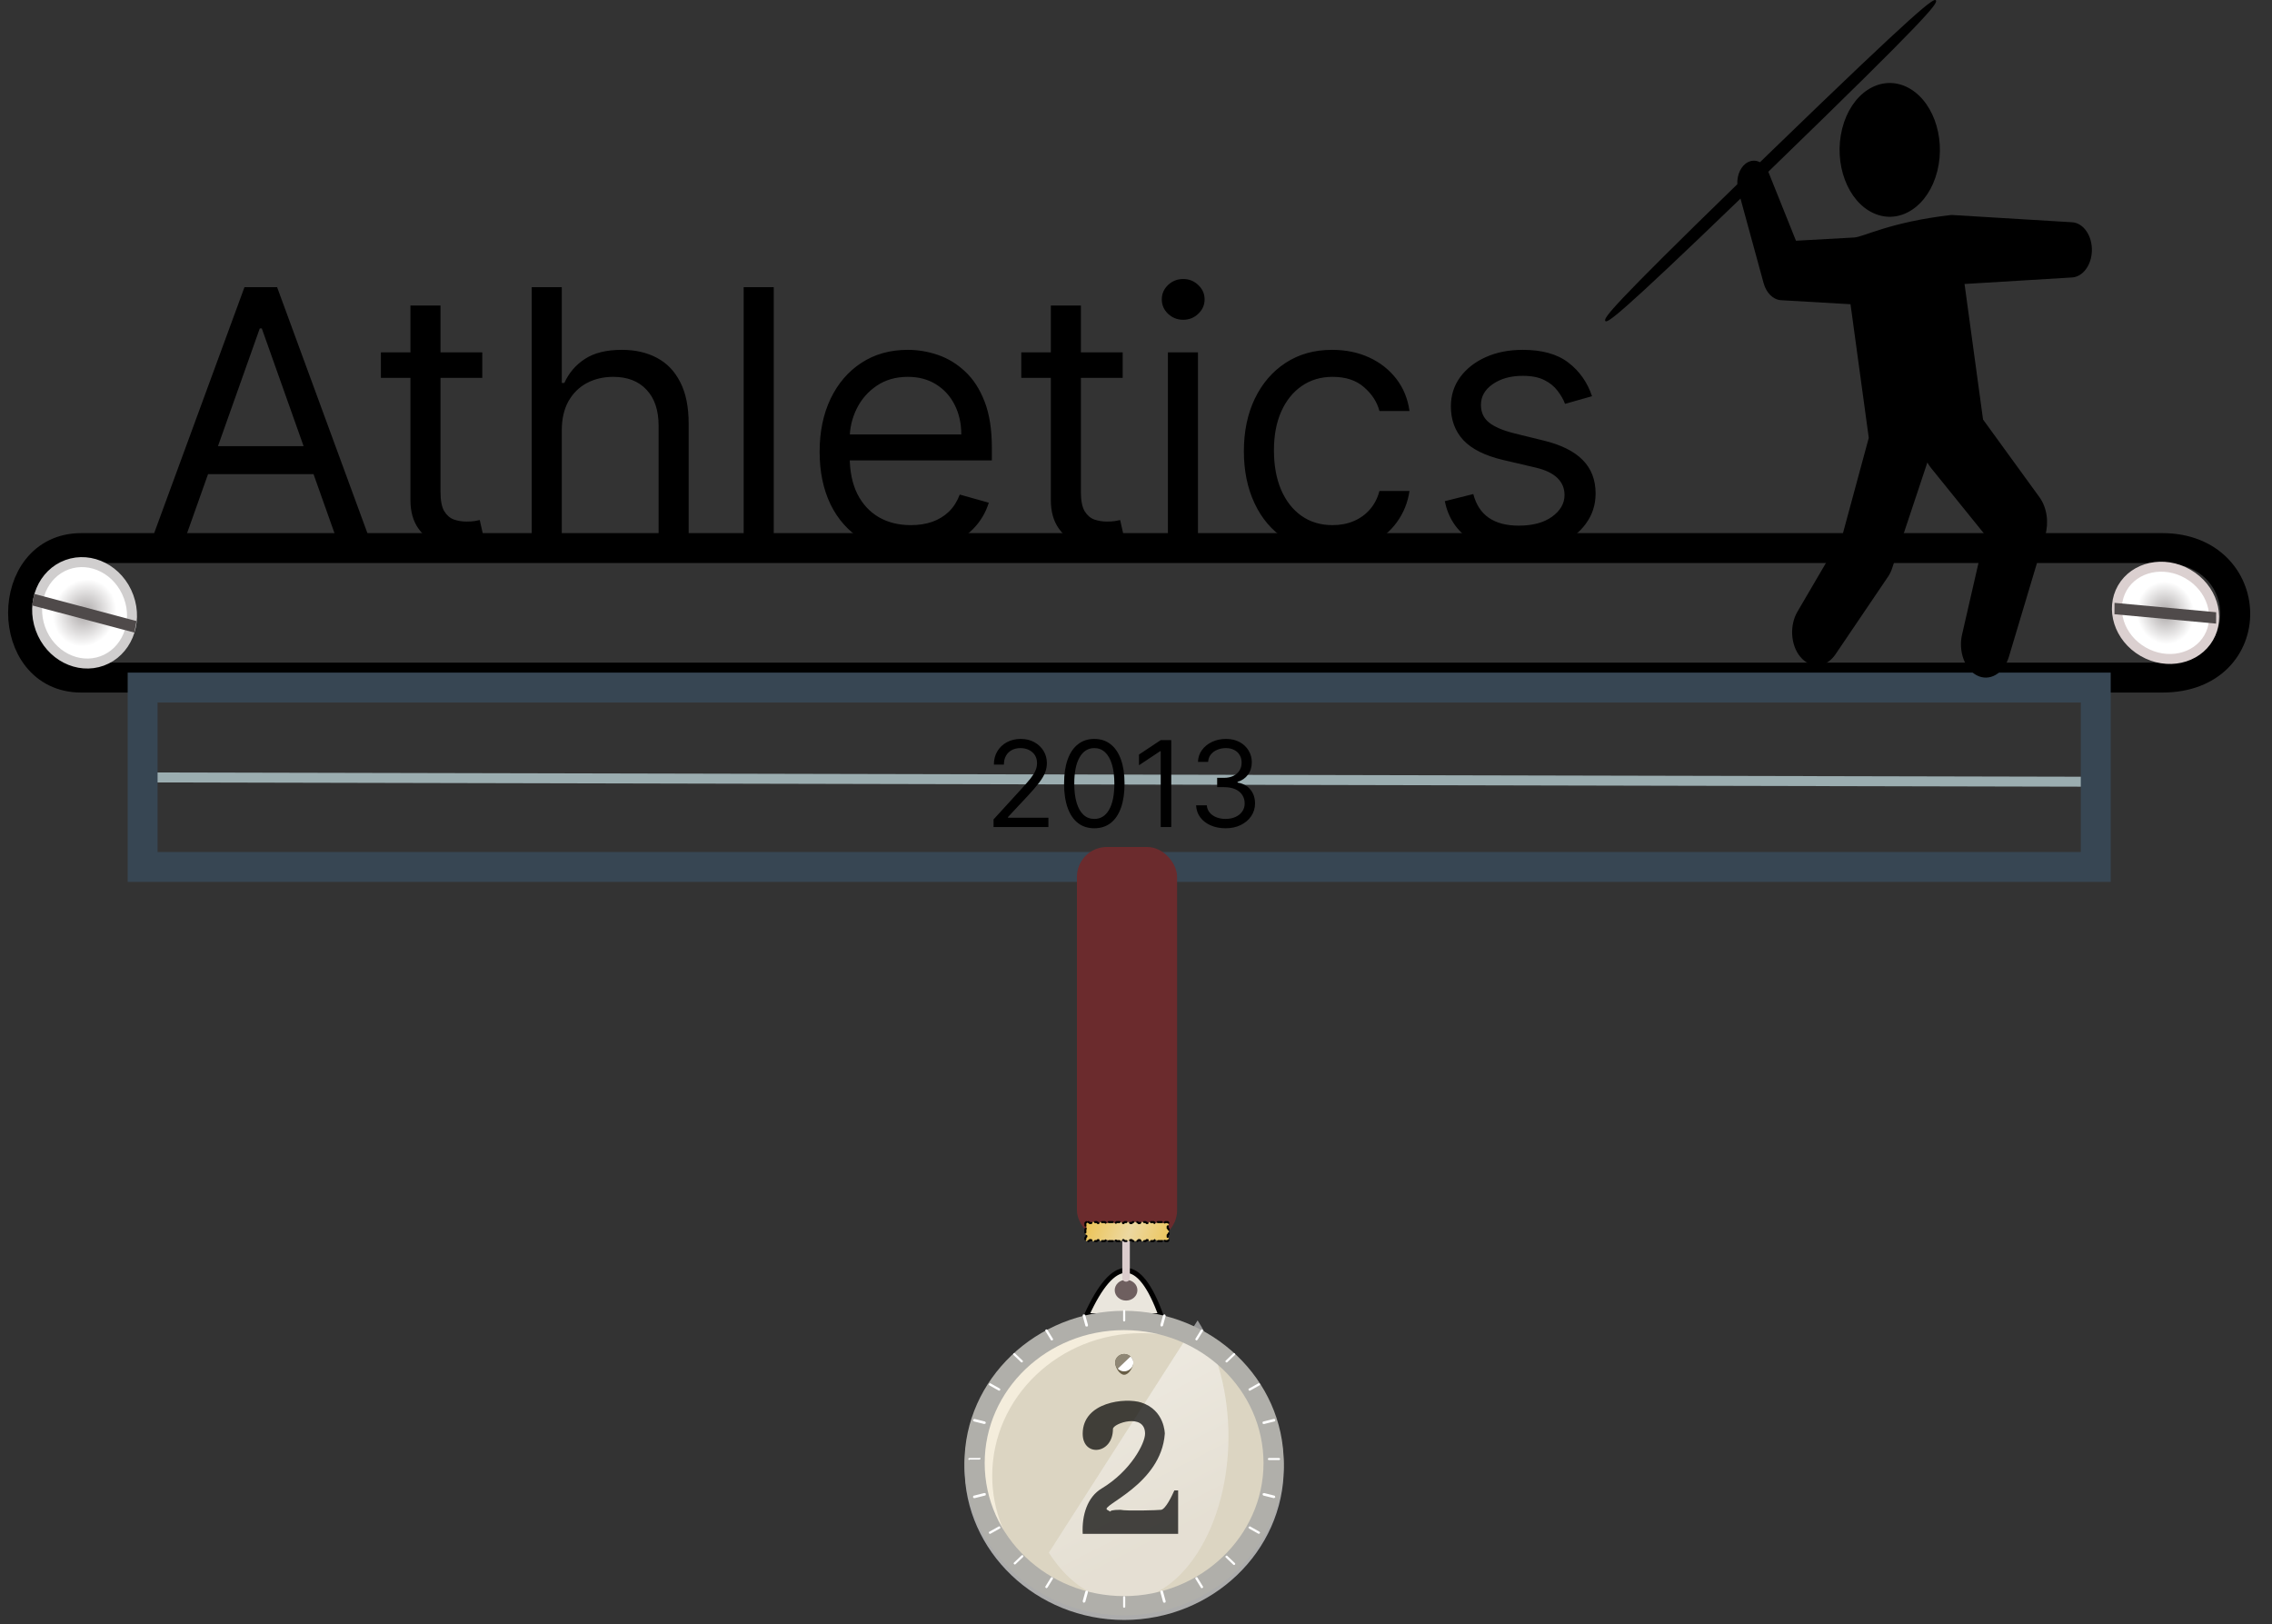 <svg width="228" height="163" viewBox="0 0 228 163" fill="none" xmlns="http://www.w3.org/2000/svg">
<rect x="0" y="0" width="228" height="163" fill="#333333" stroke="none"/>
<path d="M216.997 55H8.151C0.368 55 0.368 68 8.151 68H216.997C226.945 68 226.557 55 216.997 55Z" stroke="black" stroke-width="3"/>
<path d="M18.244 55H14.921L24.534 28.818H27.807L37.42 55H34.097L26.273 32.96H26.068L18.244 55ZM19.472 44.773H32.869V47.585H19.472V44.773ZM48.399 35.364V37.92H38.223V35.364H48.399ZM41.189 30.659H44.206V49.375C44.206 50.227 44.329 50.867 44.576 51.293C44.832 51.71 45.156 51.992 45.548 52.136C45.949 52.273 46.37 52.341 46.814 52.341C47.146 52.341 47.419 52.324 47.632 52.29C47.845 52.247 48.015 52.213 48.143 52.188L48.757 54.898C48.552 54.974 48.267 55.051 47.9 55.128C47.534 55.213 47.069 55.256 46.507 55.256C45.654 55.256 44.819 55.072 44.001 54.706C43.191 54.34 42.518 53.781 41.981 53.031C41.453 52.281 41.189 51.335 41.189 50.193V30.659ZM56.376 43.188V55H53.359V28.818H56.376V38.432H56.632C57.092 37.418 57.782 36.612 58.703 36.016C59.632 35.41 60.867 35.108 62.41 35.108C63.748 35.108 64.92 35.376 65.926 35.913C66.931 36.442 67.711 37.256 68.265 38.355C68.828 39.446 69.109 40.835 69.109 42.523V55H66.092V42.727C66.092 41.168 65.687 39.962 64.877 39.109C64.076 38.249 62.964 37.818 61.541 37.818C60.552 37.818 59.666 38.027 58.882 38.445C58.106 38.862 57.492 39.472 57.041 40.273C56.598 41.074 56.376 42.045 56.376 43.188ZM77.646 28.818V55H74.629V28.818H77.646ZM91.404 55.409C89.512 55.409 87.88 54.992 86.508 54.156C85.144 53.312 84.092 52.136 83.35 50.628C82.618 49.111 82.251 47.347 82.251 45.335C82.251 43.324 82.618 41.551 83.35 40.017C84.092 38.474 85.123 37.273 86.444 36.412C87.774 35.543 89.325 35.108 91.098 35.108C92.12 35.108 93.13 35.278 94.127 35.619C95.125 35.96 96.032 36.514 96.85 37.281C97.669 38.04 98.321 39.045 98.806 40.298C99.292 41.551 99.535 43.094 99.535 44.926V46.205H84.399V43.597H96.467C96.467 42.489 96.245 41.5 95.802 40.631C95.368 39.761 94.745 39.075 93.936 38.572C93.135 38.07 92.189 37.818 91.098 37.818C89.896 37.818 88.856 38.117 87.978 38.713C87.109 39.301 86.44 40.068 85.971 41.014C85.502 41.96 85.268 42.974 85.268 44.057V45.795C85.268 47.278 85.524 48.535 86.035 49.567C86.555 50.59 87.275 51.369 88.196 51.906C89.116 52.435 90.186 52.699 91.404 52.699C92.197 52.699 92.913 52.588 93.552 52.367C94.2 52.136 94.758 51.795 95.227 51.344C95.696 50.883 96.058 50.312 96.314 49.631L99.228 50.449C98.921 51.438 98.406 52.307 97.681 53.057C96.957 53.798 96.062 54.378 94.997 54.795C93.931 55.205 92.734 55.409 91.404 55.409ZM112.664 35.364V37.92H102.488V35.364H112.664ZM105.454 30.659H108.471V49.375C108.471 50.227 108.595 50.867 108.842 51.293C109.098 51.71 109.422 51.992 109.814 52.136C110.214 52.273 110.636 52.341 111.079 52.341C111.412 52.341 111.684 52.324 111.897 52.29C112.11 52.247 112.281 52.213 112.409 52.188L113.022 54.898C112.818 54.974 112.532 55.051 112.166 55.128C111.799 55.213 111.335 55.256 110.772 55.256C109.92 55.256 109.085 55.072 108.267 54.706C107.457 54.34 106.784 53.781 106.247 53.031C105.718 52.281 105.454 51.335 105.454 50.193V30.659ZM117.203 55V35.364H120.22V55H117.203ZM118.737 32.091C118.149 32.091 117.642 31.891 117.216 31.49C116.798 31.09 116.589 30.608 116.589 30.046C116.589 29.483 116.798 29.001 117.216 28.601C117.642 28.2 118.149 28 118.737 28C119.325 28 119.828 28.2 120.245 28.601C120.672 29.001 120.885 29.483 120.885 30.046C120.885 30.608 120.672 31.09 120.245 31.49C119.828 31.891 119.325 32.091 118.737 32.091ZM133.723 55.409C131.882 55.409 130.297 54.974 128.967 54.105C127.638 53.236 126.615 52.038 125.899 50.513C125.183 48.987 124.825 47.244 124.825 45.284C124.825 43.29 125.192 41.53 125.925 40.004C126.666 38.47 127.697 37.273 129.018 36.412C130.348 35.543 131.899 35.108 133.672 35.108C135.053 35.108 136.297 35.364 137.405 35.875C138.513 36.386 139.42 37.102 140.128 38.023C140.835 38.943 141.274 40.017 141.445 41.244H138.428C138.197 40.349 137.686 39.557 136.893 38.867C136.109 38.168 135.053 37.818 133.723 37.818C132.547 37.818 131.516 38.125 130.629 38.739C129.751 39.344 129.065 40.2 128.571 41.308C128.085 42.408 127.842 43.699 127.842 45.182C127.842 46.699 128.081 48.02 128.558 49.145C129.044 50.27 129.726 51.144 130.604 51.766C131.49 52.388 132.53 52.699 133.723 52.699C134.507 52.699 135.219 52.562 135.858 52.29C136.497 52.017 137.038 51.625 137.482 51.114C137.925 50.602 138.24 49.989 138.428 49.273H141.445C141.274 50.432 140.852 51.476 140.179 52.405C139.514 53.325 138.632 54.058 137.533 54.604C136.442 55.141 135.172 55.409 133.723 55.409ZM159.764 39.761L157.054 40.528C156.884 40.077 156.632 39.638 156.3 39.212C155.976 38.777 155.533 38.419 154.97 38.138C154.408 37.856 153.688 37.716 152.81 37.716C151.608 37.716 150.607 37.993 149.805 38.547C149.013 39.092 148.616 39.787 148.616 40.631C148.616 41.381 148.889 41.973 149.435 42.408C149.98 42.842 150.832 43.205 151.991 43.494L154.906 44.21C156.662 44.636 157.97 45.288 158.831 46.166C159.692 47.035 160.122 48.156 160.122 49.528C160.122 50.653 159.798 51.659 159.151 52.545C158.511 53.432 157.616 54.131 156.466 54.642C155.315 55.153 153.977 55.409 152.452 55.409C150.449 55.409 148.791 54.974 147.479 54.105C146.166 53.236 145.335 51.966 144.986 50.295L147.849 49.58C148.122 50.636 148.638 51.429 149.396 51.957C150.163 52.486 151.165 52.75 152.401 52.75C153.807 52.75 154.923 52.452 155.75 51.855C156.585 51.25 157.003 50.526 157.003 49.682C157.003 49 156.764 48.429 156.287 47.969C155.81 47.5 155.077 47.151 154.088 46.92L150.815 46.153C149.017 45.727 147.696 45.067 146.852 44.172C146.017 43.269 145.599 42.139 145.599 40.784C145.599 39.676 145.911 38.696 146.533 37.844C147.163 36.992 148.02 36.322 149.102 35.837C150.193 35.351 151.429 35.108 152.81 35.108C154.753 35.108 156.278 35.534 157.386 36.386C158.503 37.239 159.295 38.364 159.764 39.761Z" fill="black"/>
<path d="M210.552 78.45L14.313 78.018" stroke="#9BADB0"/>
<path d="M210.313 69V87H14.313V69H210.313Z" stroke="#374653" stroke-width="3"/>
<path d="M99.704 83V82.233L102.585 79.079C102.923 78.71 103.201 78.389 103.42 78.117C103.639 77.841 103.801 77.582 103.906 77.341C104.014 77.097 104.068 76.841 104.068 76.574C104.068 76.267 103.994 76.001 103.846 75.777C103.701 75.553 103.502 75.379 103.249 75.257C102.997 75.135 102.712 75.074 102.397 75.074C102.062 75.074 101.769 75.144 101.519 75.283C101.272 75.419 101.08 75.611 100.944 75.858C100.81 76.105 100.744 76.395 100.744 76.727H99.738C99.738 76.216 99.856 75.767 100.092 75.381C100.328 74.994 100.649 74.693 101.055 74.477C101.464 74.261 101.923 74.153 102.431 74.153C102.943 74.153 103.396 74.261 103.791 74.477C104.185 74.693 104.495 74.984 104.72 75.351C104.944 75.717 105.056 76.125 105.056 76.574C105.056 76.895 104.998 77.209 104.882 77.516C104.768 77.82 104.569 78.159 104.285 78.534C104.004 78.906 103.613 79.361 103.113 79.898L101.153 81.994V82.062H105.21V83H99.704ZM109.816 83.119C109.174 83.119 108.627 82.945 108.176 82.595C107.724 82.243 107.379 81.733 107.14 81.065C106.901 80.395 106.782 79.585 106.782 78.636C106.782 77.693 106.901 76.888 107.14 76.22C107.382 75.55 107.728 75.038 108.18 74.686C108.634 74.331 109.18 74.153 109.816 74.153C110.453 74.153 110.997 74.331 111.448 74.686C111.903 75.038 112.249 75.55 112.488 76.22C112.73 76.888 112.85 77.693 112.85 78.636C112.85 79.585 112.731 80.395 112.492 81.065C112.254 81.733 111.908 82.243 111.457 82.595C111.005 82.945 110.458 83.119 109.816 83.119ZM109.816 82.182C110.453 82.182 110.947 81.875 111.299 81.261C111.651 80.648 111.828 79.773 111.828 78.636C111.828 77.881 111.747 77.237 111.585 76.706C111.426 76.175 111.195 75.77 110.894 75.492C110.596 75.213 110.237 75.074 109.816 75.074C109.185 75.074 108.693 75.385 108.337 76.007C107.982 76.626 107.805 77.503 107.805 78.636C107.805 79.392 107.884 80.034 108.043 80.562C108.203 81.091 108.431 81.493 108.73 81.769C109.031 82.044 109.393 82.182 109.816 82.182ZM117.538 74.273V83H116.481V75.381H116.43L114.299 76.796V75.722L116.481 74.273H117.538ZM122.997 83.119C122.434 83.119 121.933 83.023 121.492 82.829C121.055 82.636 120.707 82.368 120.448 82.024C120.193 81.678 120.053 81.276 120.031 80.818H121.105C121.127 81.099 121.224 81.342 121.394 81.547C121.565 81.749 121.788 81.905 122.063 82.016C122.339 82.126 122.644 82.182 122.98 82.182C123.355 82.182 123.687 82.117 123.977 81.986C124.266 81.855 124.494 81.673 124.658 81.44C124.823 81.207 124.906 80.938 124.906 80.631C124.906 80.31 124.826 80.027 124.667 79.783C124.508 79.535 124.275 79.342 123.968 79.203C123.661 79.064 123.286 78.994 122.843 78.994H122.144V78.057H122.843C123.19 78.057 123.494 77.994 123.755 77.869C124.019 77.744 124.225 77.568 124.373 77.341C124.524 77.114 124.599 76.847 124.599 76.54C124.599 76.244 124.533 75.987 124.403 75.769C124.272 75.55 124.087 75.379 123.849 75.257C123.613 75.135 123.335 75.074 123.014 75.074C122.712 75.074 122.428 75.129 122.161 75.24C121.897 75.348 121.681 75.506 121.514 75.713C121.346 75.918 121.255 76.165 121.241 76.454H120.218C120.235 75.997 120.373 75.597 120.632 75.253C120.89 74.906 121.228 74.636 121.646 74.443C122.066 74.25 122.528 74.153 123.031 74.153C123.57 74.153 124.033 74.263 124.42 74.481C124.806 74.697 125.103 74.983 125.31 75.338C125.518 75.693 125.622 76.077 125.622 76.489C125.622 76.98 125.492 77.399 125.234 77.746C124.978 78.092 124.63 78.332 124.19 78.466V78.534C124.741 78.625 125.171 78.859 125.481 79.237C125.791 79.612 125.945 80.077 125.945 80.631C125.945 81.105 125.816 81.531 125.558 81.909C125.302 82.284 124.953 82.579 124.509 82.796C124.066 83.011 123.562 83.119 122.997 83.119Z" fill="black"/>
<path d="M219.563 57.603C221.995 59.007 222.864 61.886 221.644 64C220.423 66.114 217.495 66.801 215.063 65.397C212.632 63.993 211.763 61.114 212.983 59C214.204 56.886 217.132 56.199 219.563 57.603Z" fill="url(#paint0_radial_130_527)" stroke="#DBD0D0"/>
<rect width="1.142" height="10.243" transform="matrix(0.006 -1 0.996 0.092 212.189 61.64)" fill="#4F4A4A"/>
<path d="M12.911 59.89C13.895 62.593 12.653 65.452 10.245 66.329C7.836 67.206 5.047 65.813 4.063 63.11C3.08 60.407 4.321 57.548 6.73 56.671C9.138 55.794 11.927 57.187 12.911 59.89Z" fill="url(#paint1_radial_130_527)" stroke="#D0CECE"/>
<rect width="1.176" height="10.613" transform="matrix(0.186 -0.983 0.967 0.257 3.219 60.755)" fill="#4F4A4A"/>
<path d="M109.02 132.035L116.512 132.035C114.331 125.966 111.77 125.966 109.02 132.035Z" fill="#EAE6DD" stroke="black" stroke-width="0.5"/>
<ellipse cx="113.003" cy="129.474" rx="1.138" ry="1.043" fill="#6E5F5F"/>
<g clip-path="url(#clip0_130_527)">
<path d="M112.813 162.569C104.003 162.569 96.794 155.692 96.794 147.286C96.794 138.88 104.003 132.003 112.813 132.003C121.624 132.003 128.833 138.88 128.833 147.286C128.833 155.692 121.624 162.569 112.813 162.569Z" fill="#ACACAC"/>
<path d="M112.813 160.684C121.1 160.684 127.818 154.275 127.818 146.369C127.818 138.463 121.1 132.054 112.813 132.054C104.526 132.054 97.809 138.463 97.809 146.369C97.809 154.275 104.526 160.684 112.813 160.684Z" fill="#DCD5C2"/>
<path d="M99.571 148.101C99.571 140.205 106.299 133.786 114.576 133.786C118.26 133.786 121.624 135.06 124.241 137.148C121.517 134.041 117.406 132.054 112.813 132.054C104.537 132.054 97.809 138.473 97.809 146.369C97.809 150.75 99.891 154.673 103.148 157.322C100.906 154.826 99.571 151.616 99.571 148.101Z" fill="#F4EDDC"/>
<path d="M120.184 132.508C124.311 138.95 124.311 149.376 120.184 155.818C116.057 162.261 109.379 162.261 105.252 155.818" fill="url(#paint2_linear_130_527)" fill-opacity="0.5"/>
<path d="M112.805 162.11C103.995 162.11 96.786 155.233 96.786 146.828C96.786 138.422 103.995 131.545 112.805 131.545C121.616 131.545 128.825 138.422 128.825 146.828C128.825 155.233 121.616 162.11 112.805 162.11ZM112.805 133.481C105.063 133.481 98.815 139.492 98.815 146.828C98.815 154.214 105.116 160.175 112.805 160.175C120.495 160.175 126.796 154.163 126.796 146.828C126.796 139.492 120.548 133.481 112.805 133.481Z" fill="#B0AFAA"/>
<path d="M113.721 136.741C113.721 137.199 113.294 137.963 112.814 137.963C112.333 137.963 111.906 137.199 111.906 136.741C111.906 136.282 112.333 135.875 112.814 135.875C113.294 135.875 113.721 136.282 113.721 136.741Z" fill="#685E46"/>
<path d="M112.814 137.607C113.315 137.607 113.721 137.219 113.721 136.741C113.721 136.262 113.315 135.875 112.814 135.875C112.312 135.875 111.906 136.262 111.906 136.741C111.906 137.219 112.312 137.607 112.814 137.607Z" fill="#8F8775"/>
<path d="M113.454 136.13C113.828 136.486 113.828 136.996 113.454 137.352C113.08 137.709 112.546 137.709 112.173 137.352" fill="white"/>
<path d="M112.92 132.513C112.92 132.564 112.867 132.615 112.813 132.615C112.76 132.615 112.707 132.564 112.707 132.513V131.545C112.707 131.494 112.76 131.443 112.813 131.443C112.867 131.443 112.92 131.494 112.92 131.545V132.513Z" fill="white"/>
<path d="M112.92 161.245C112.92 161.296 112.867 161.346 112.813 161.346C112.76 161.346 112.707 161.296 112.707 161.245V160.277C112.707 160.226 112.76 160.175 112.813 160.175C112.867 160.175 112.92 160.226 112.92 160.277V161.245Z" fill="white"/>
<path d="M123.173 136.69C123.119 136.741 123.066 136.741 123.012 136.69C122.959 136.639 122.959 136.588 123.012 136.537L123.76 135.824C123.813 135.773 123.867 135.773 123.92 135.824C123.974 135.875 123.974 135.926 123.92 135.977L123.173 136.69Z" fill="white"/>
<path d="M101.92 156.965C101.867 157.016 101.813 157.016 101.76 156.965C101.707 156.914 101.707 156.863 101.76 156.812L102.508 156.099C102.561 156.048 102.614 156.048 102.668 156.099C102.721 156.15 102.721 156.201 102.668 156.252L101.92 156.965Z" fill="white"/>
<path d="M127.338 146.522C127.284 146.522 127.231 146.471 127.231 146.42C127.231 146.369 127.284 146.318 127.338 146.318H128.352C128.405 146.318 128.459 146.369 128.459 146.42C128.459 146.471 128.405 146.522 128.352 146.522H127.338Z" fill="white"/>
<path d="M97.275 146.522C97.221 146.522 97.168 146.471 97.168 146.42C97.168 146.369 97.221 146.318 97.275 146.318H98.289C98.343 146.267 98.396 146.318 98.396 146.369C98.396 146.42 98.343 146.471 98.289 146.471H97.275V146.522Z" fill="white"/>
<path d="M123.012 156.303C122.959 156.252 122.959 156.201 123.012 156.15C123.066 156.099 123.119 156.099 123.173 156.15L123.92 156.863C123.974 156.914 123.974 156.965 123.92 157.016C123.867 157.067 123.813 157.067 123.76 157.016L123.012 156.303Z" fill="white"/>
<path d="M101.707 135.977C101.653 135.926 101.653 135.875 101.707 135.824C101.76 135.773 101.813 135.773 101.867 135.824L102.614 136.537C102.668 136.588 102.668 136.639 102.614 136.69C102.561 136.741 102.508 136.741 102.454 136.69L101.707 135.977Z" fill="white"/>
<path d="M105.658 134.347C105.712 134.397 105.658 134.499 105.605 134.499C105.551 134.55 105.445 134.499 105.445 134.448L104.911 133.582C104.857 133.531 104.911 133.43 104.964 133.43C105.017 133.379 105.124 133.43 105.124 133.48L105.658 134.347Z" fill="white"/>
<path d="M120.716 159.207C120.77 159.258 120.716 159.36 120.663 159.36C120.609 159.411 120.503 159.36 120.503 159.309L119.969 158.443C119.915 158.392 119.969 158.29 120.022 158.29C120.075 158.239 120.182 158.29 120.182 158.341L120.716 159.207Z" fill="white"/>
<path d="M116.711 133.022C116.711 133.073 116.605 133.124 116.551 133.124C116.498 133.124 116.444 133.022 116.444 132.971L116.711 132.003C116.711 131.952 116.818 131.901 116.872 131.901C116.925 131.901 116.978 132.003 116.978 132.054L116.711 133.022Z" fill="white"/>
<path d="M108.915 160.735C108.915 160.786 108.808 160.837 108.755 160.837C108.702 160.837 108.648 160.735 108.648 160.684L108.915 159.716C108.915 159.665 109.022 159.614 109.075 159.614C109.129 159.614 109.182 159.716 109.182 159.767L108.915 160.735Z" fill="white"/>
<path d="M125.469 139.543C125.415 139.594 125.308 139.543 125.308 139.492C125.255 139.441 125.308 139.339 125.362 139.339L126.27 138.83C126.323 138.779 126.43 138.83 126.43 138.881C126.483 138.932 126.43 139.033 126.376 139.033L125.469 139.543Z" fill="white"/>
<path d="M99.41 153.909C99.357 153.96 99.25 153.909 99.25 153.858C99.197 153.807 99.25 153.705 99.303 153.705L100.211 153.195C100.265 153.144 100.372 153.195 100.372 153.246C100.425 153.297 100.372 153.399 100.318 153.399L99.41 153.909Z" fill="white"/>
<path d="M126.804 150.088C126.75 150.088 126.697 149.986 126.697 149.935C126.697 149.884 126.804 149.833 126.857 149.833L127.872 150.088C127.925 150.088 127.978 150.19 127.978 150.241C127.978 150.292 127.872 150.343 127.818 150.343L126.804 150.088Z" fill="white"/>
<path d="M97.755 142.65C97.702 142.65 97.648 142.548 97.648 142.497C97.648 142.446 97.755 142.396 97.808 142.396L98.823 142.65C98.876 142.65 98.93 142.752 98.93 142.803C98.93 142.854 98.823 142.905 98.77 142.905L97.755 142.65Z" fill="white"/>
<path d="M100.318 139.339C100.372 139.39 100.425 139.441 100.372 139.492C100.318 139.543 100.265 139.594 100.211 139.543L99.303 139.033C99.25 138.983 99.197 138.932 99.25 138.881C99.303 138.83 99.357 138.779 99.41 138.83L100.318 139.339Z" fill="white"/>
<path d="M126.376 153.705C126.43 153.756 126.483 153.807 126.43 153.858C126.376 153.909 126.323 153.96 126.27 153.909L125.362 153.399C125.308 153.348 125.255 153.297 125.308 153.246C125.362 153.195 125.415 153.144 125.469 153.195L126.376 153.705Z" fill="white"/>
<path d="M109.182 132.971C109.182 133.022 109.182 133.124 109.075 133.124C109.022 133.124 108.915 133.124 108.915 133.022L108.648 132.054C108.648 132.003 108.648 131.901 108.755 131.901C108.808 131.901 108.915 131.901 108.915 132.003L109.182 132.971Z" fill="white"/>
<path d="M116.978 160.684C116.978 160.735 116.978 160.837 116.872 160.837C116.818 160.837 116.711 160.837 116.711 160.735L116.444 159.767C116.444 159.716 116.444 159.614 116.551 159.614C116.605 159.614 116.711 159.614 116.711 159.716L116.978 160.684Z" fill="white"/>
<path d="M120.182 134.448C120.129 134.499 120.075 134.55 120.022 134.499C119.969 134.448 119.915 134.397 119.969 134.347L120.503 133.48C120.556 133.43 120.609 133.379 120.663 133.43C120.716 133.48 120.77 133.531 120.716 133.582L120.182 134.448Z" fill="white"/>
<path d="M105.124 159.309C105.071 159.36 105.017 159.411 104.964 159.36C104.911 159.309 104.857 159.258 104.911 159.207L105.445 158.341C105.498 158.29 105.551 158.239 105.605 158.29C105.658 158.341 105.712 158.392 105.658 158.443L105.124 159.309Z" fill="white"/>
<path d="M126.857 142.905C126.804 142.905 126.697 142.905 126.697 142.803C126.697 142.752 126.697 142.65 126.804 142.65L127.818 142.396C127.872 142.396 127.978 142.396 127.978 142.497C127.978 142.548 127.978 142.65 127.872 142.65L126.857 142.905Z" fill="white"/>
<path d="M97.808 150.343C97.755 150.343 97.648 150.343 97.648 150.241C97.648 150.19 97.648 150.088 97.755 150.088L98.77 149.833C98.823 149.833 98.93 149.833 98.93 149.935C98.93 149.986 98.93 150.088 98.823 150.088L97.808 150.343Z" fill="white"/>
<path d="M108.651 143.879C108.651 140.677 112.945 140.237 114.53 140.749C116.891 141.511 116.891 143.879 116.891 143.879C116.522 149.003 110.348 151.099 111.107 151.515C111.865 151.93 110.737 151.515 112.444 151.515C113.013 151.654 116.269 151.557 116.522 151.515C116.977 151.439 117.597 150.137 117.849 149.568H118.229V153.93H108.651C108.556 152.034 109.125 150.232 110.548 149.379C113.487 147.615 114.91 144.827 114.91 143.879C114.91 141.748 111.686 142.835 111.686 143.404C111.686 145.965 108.651 146.249 108.651 143.879Z" fill="black" fill-opacity="0.71"/>
</g>
<path d="M112.624 124.448H113.382V128.241C113.382 128.451 113.213 128.62 113.003 128.62V128.62C112.794 128.62 112.624 128.451 112.624 128.241V124.448Z" fill="#DBCCCC"/>
<rect x="108.072" y="85" width="10.052" height="39.448" rx="3" fill="#6B2B2D"/>
<path d="M109.02 122.641L108.92 122.741V122.955C108.92 123.01 108.965 123.055 109.02 123.055V123.281C108.965 123.281 108.92 123.326 108.92 123.381V123.808C108.92 123.863 108.965 123.908 109.02 123.908V124.135C108.965 124.135 108.92 124.18 108.92 124.235V124.448L109.02 124.548H109.224C109.279 124.548 109.324 124.503 109.324 124.448H109.532C109.532 124.503 109.577 124.548 109.632 124.548H110.04C110.095 124.548 110.14 124.503 110.14 124.448H110.347C110.347 124.503 110.392 124.548 110.447 124.548H110.855C110.91 124.548 110.955 124.503 110.955 124.448H111.163C111.163 124.503 111.208 124.548 111.263 124.548H111.671C111.726 124.548 111.771 124.503 111.771 124.448H111.978C111.978 124.503 112.023 124.548 112.078 124.548H112.486C112.541 124.548 112.586 124.503 112.586 124.448H112.794C112.794 124.503 112.839 124.548 112.894 124.548H113.302C113.357 124.548 113.402 124.503 113.402 124.448H113.609C113.609 124.503 113.654 124.548 113.709 124.548H114.117C114.172 124.548 114.217 124.503 114.217 124.448H114.425C114.425 124.503 114.47 124.548 114.525 124.548H114.933C114.988 124.548 115.033 124.503 115.033 124.448H115.241C115.241 124.503 115.285 124.548 115.341 124.548H115.748C115.804 124.548 115.848 124.503 115.848 124.448H116.056C116.056 124.503 116.101 124.548 116.156 124.548H116.564C116.619 124.548 116.664 124.503 116.664 124.448H116.872C116.872 124.503 116.916 124.548 116.972 124.548H117.175L117.275 124.448V124.235C117.275 124.18 117.231 124.135 117.175 124.135V123.908C117.231 123.908 117.275 123.863 117.275 123.808V123.381C117.275 123.326 117.231 123.281 117.175 123.281V123.055C117.231 123.055 117.275 123.01 117.275 122.955V122.741L117.175 122.641H116.972C116.916 122.641 116.872 122.686 116.872 122.741H116.664C116.664 122.686 116.619 122.641 116.564 122.641H116.156C116.101 122.641 116.056 122.686 116.056 122.741H115.848C115.848 122.686 115.804 122.641 115.748 122.641H115.341C115.285 122.641 115.241 122.686 115.241 122.741H115.033C115.033 122.686 114.988 122.641 114.933 122.641H114.525C114.47 122.641 114.425 122.686 114.425 122.741H114.217C114.217 122.686 114.172 122.641 114.117 122.641H113.709C113.654 122.641 113.609 122.686 113.609 122.741H113.402C113.402 122.686 113.357 122.641 113.302 122.641H112.894C112.839 122.641 112.794 122.686 112.794 122.741H112.586C112.586 122.686 112.541 122.641 112.486 122.641H112.078C112.023 122.641 111.978 122.686 111.978 122.741H111.771C111.771 122.686 111.726 122.641 111.671 122.641H111.263C111.208 122.641 111.163 122.686 111.163 122.741H110.955C110.955 122.686 110.91 122.641 110.855 122.641H110.447C110.392 122.641 110.347 122.686 110.347 122.741H110.14C110.14 122.686 110.095 122.641 110.04 122.641H109.632C109.577 122.641 109.532 122.686 109.532 122.741H109.324C109.324 122.686 109.279 122.641 109.224 122.641H109.02Z" fill="url(#paint3_angular_130_527)" stroke="black" stroke-width="0.2" stroke-miterlimit="1.414" stroke-linecap="round" stroke-dasharray="0.4 0.4"/>
<g clip-path="url(#clip1_130_527)">
<path d="M207.941 22.304L195.991 21.581C195.914 21.576 195.831 21.572 195.753 21.581C189.639 22.295 187.06 23.763 186.084 23.833L180.229 24.158L177.48 17.302C177.471 17.279 177.46 17.259 177.451 17.237C177.633 17.061 177.815 16.884 178.001 16.704C193.436 1.752 194.455 0.37 194.281 0.051C194.108 -0.268 192.949 0.459 177.371 15.549C177.116 15.797 176.865 16.04 176.617 16.28C176.252 16.088 175.834 16.067 175.436 16.26C174.725 16.605 174.298 17.529 174.343 18.488C161.679 30.804 160.929 31.905 161.09 32.202C161.251 32.496 162.371 31.783 174.663 19.93L176.982 28.416C177.245 29.374 177.92 30.079 178.733 30.127L179.027 30.143L185.703 30.53L187.535 43.94L184.908 53.643L180.369 61.397C179.575 62.76 179.687 64.739 180.664 65.914C181.687 67.145 183.264 67.037 184.188 65.673L189.494 57.835C189.64 57.617 189.77 57.358 189.863 57.076L189.944 56.834L193.414 46.414C193.525 46.611 193.65 46.799 193.791 46.973L199.196 53.662L196.893 63.698C196.522 65.333 197.142 67.116 198.354 67.762C199.634 68.443 201.086 67.612 201.597 65.906L205.236 53.759C205.619 52.476 205.433 50.955 204.666 49.899L204.53 49.711L199.003 42.1L197.146 28.499L207.941 27.845C209 27.776 209.875 26.642 209.924 25.2C209.976 23.671 209.088 22.374 207.941 22.304Z" fill="black"/>
<path d="M191.236 8.677C188.599 7.502 185.747 9.399 184.866 12.914C183.985 16.429 185.407 20.231 188.044 21.406C190.68 22.582 193.532 20.685 194.413 17.17C195.295 13.654 193.872 9.853 191.236 8.677Z" fill="black"/>
</g>
<defs>
<radialGradient id="paint0_radial_130_527" cx="0" cy="0" r="1" gradientUnits="userSpaceOnUse" gradientTransform="translate(217.313 61.5) rotate(77.405) scale(7.566 6.878)">
<stop stop-color="#ABA7A7"/>
<stop offset="0.417" stop-color="white"/>
</radialGradient>
<radialGradient id="paint1_radial_130_527" cx="0" cy="0" r="1" gradientUnits="userSpaceOnUse" gradientTransform="translate(8.487 61.5) rotate(117.854) scale(7.824 7.102)">
<stop stop-color="#ABA7A7"/>
<stop offset="0.438" stop-color="white"/>
</radialGradient>
<linearGradient id="paint2_linear_130_527" x1="111.017" y1="136.992" x2="120.132" y2="154.756" gradientUnits="userSpaceOnUse">
<stop stop-color="white"/>
<stop offset="0.932" stop-color="#EDEAE3"/>
</linearGradient>
<radialGradient id="paint3_angular_130_527" cx="0" cy="0" r="1" gradientUnits="userSpaceOnUse" gradientTransform="translate(113.098 124.306) rotate(-159.007) scale(4.367 43.603)">
<stop stop-color="#ECD8A1"/>
<stop offset="1" stop-color="#ECC456"/>
</radialGradient>
<clipPath id="clip0_130_527">
<rect width="33" height="31.483" fill="white" transform="translate(96.314 131.086)"/>
</clipPath>
<clipPath id="clip1_130_527">
<rect width="51" height="68" fill="white" transform="translate(160)"/>
</clipPath>
</defs>
</svg>
